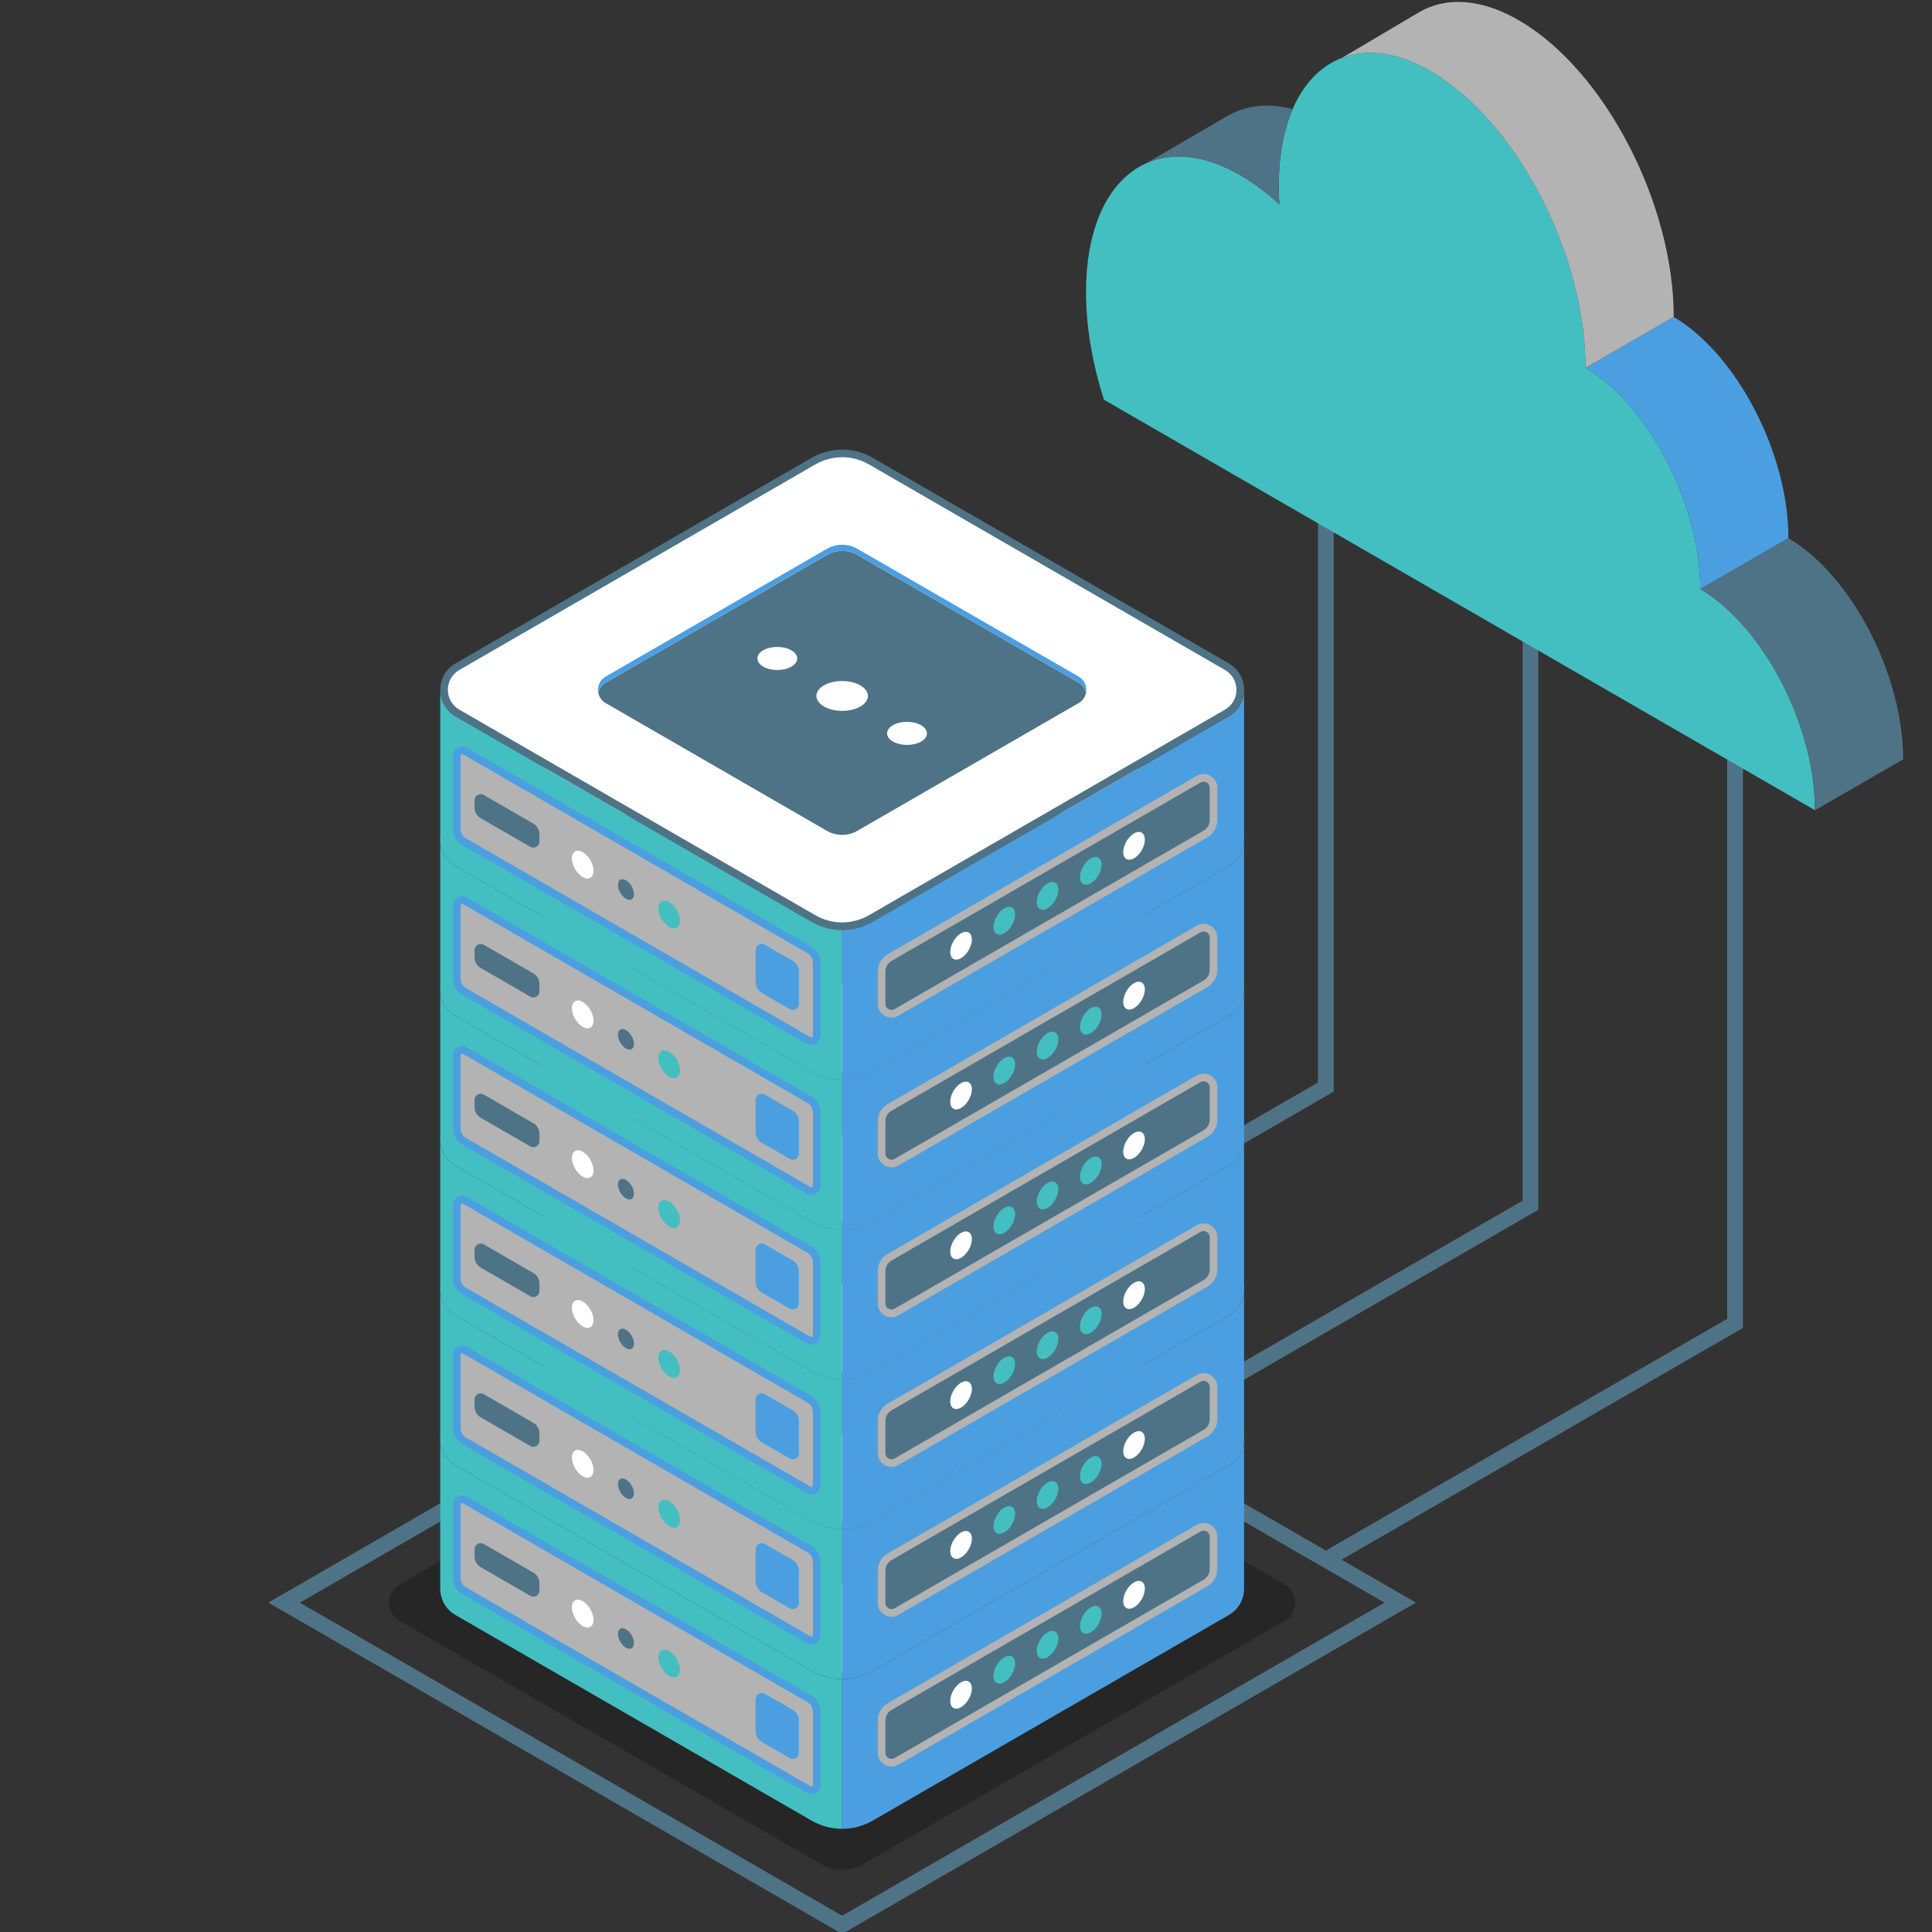<?xml version="1.0" encoding="UTF-8"?>
<svg xmlns="http://www.w3.org/2000/svg" id="Layer_1" data-name="Layer 1" width="1000" height="1000" viewBox="0 0 1000 1000">
  <rect x="0" y="0" width="1000" height="1000" fill="#333333" stroke="none"/>
  <defs>
    <style>
      .cls-1 {
        opacity: .25;
      }

      .cls-1, .cls-2, .cls-3, .cls-4, .cls-5 {
        fill-rule: evenodd;
      }

      .cls-1, .cls-2, .cls-3, .cls-4, .cls-5, .cls-6, .cls-7, .cls-8, .cls-9, .cls-10 {
        stroke-width: 0px;
      }

      .cls-2, .cls-8 {
        fill: #43bfc1;
      }

      .cls-3, .cls-7 {
        fill: #4f7386;
      }

      .cls-4, .cls-6 {
        fill: #4b9fe1;
      }

      .cls-5, .cls-9 {
        fill: #b3b3b3;
      }

      .cls-10 {
        fill: #fff;
      }
    </style>
  </defs>
  <path class="cls-7" d="m732.91,829.52l-38.52-22.24-8.15-4.71-97.77-56.44-8.15-4.71-97.77-56.45-8.15-4.71-38.52-22.24-297.02,171.48,294.99,170.31,2.04,1.18,134.8-77.83,8.15-4.71,154.06-88.95Zm-162.21,84.24l-8.15,4.71-126.65,73.12-280.72-162.07,280.72-162.07,30.36,17.53,8.15,4.71,97.77,56.45,8.15,4.71,97.77,56.44,8.15,4.71,30.36,17.53-145.91,84.24Z"></path>
  <g>
    <polygon class="cls-7" points="894 373.66 894 682.62 686.25 802.58 694.4 807.28 902.15 687.33 902.15 373.66 894 373.66"></polygon>
    <polygon class="cls-7" points="796.24 312.56 788.09 312.56 788.09 621.47 580.33 741.42 588.48 746.13 796.24 626.18 796.24 312.56"></polygon>
    <polygon class="cls-7" points="690.32 251.36 682.17 251.36 682.17 560.32 474.41 680.27 482.56 684.98 690.32 565.03 690.32 251.36"></polygon>
  </g>
  <path class="cls-1" d="m206.81,820.1l218.21-125.98c6.73-3.88,15.01-3.88,21.74,0l218.21,125.98c7.25,4.18,7.25,14.64,0,18.83l-218.21,125.99c-6.73,3.88-15.01,3.88-21.74,0l-218.21-125.99c-7.25-4.18-7.25-14.64,0-18.83Z"></path>
  <g>
    <path class="cls-2" d="m939.43,419.37h0s-118.76-68.56-118.76-68.56h0s-105.72-61.04-105.72-61.04l-143.54-82.87c-5.93-18.51-9.29-37.59-9.29-55.74,0-59.52,36.12-86.38,80.66-60.01,6.69,3.96,13.18,8.9,19.4,14.63-.2-3.15-.3-6.28-.3-9.39,0-58.58,35.56-85.02,79.4-59.07,43.83,25.95,79.39,94.49,79.39,153.06,32.79,19.41,59.38,70.68,59.38,114.49,32.79,19.41,59.38,70.68,59.38,114.49"></path>
    <path class="cls-3" d="m592.92,84.68l42.29-24.6h0c9.56-5.56,21.12-6.96,33.87-3.61-4.62,10.72-7.2,24.15-7.2,39.91,0,3.1.11,6.23.3,9.39-3.84-3.54-7.79-6.78-11.82-9.67l-.12-.08-.02-.02-.09-.07-.12-.08-.1-.07-.31-.22-.07-.05-.23-.16h0s-.11-.08-.11-.08l-.12-.08-.08-.06-.04-.03-.12-.08-.12-.08-.03-.02-.08-.06-.12-.08-.11-.07h-.01s-.12-.09-.12-.09l-.12-.08-.06-.04-.06-.04-.12-.08-.12-.08h-.02s-.1-.08-.1-.08l-.12-.08-.09-.06-.03-.02-.12-.08-.12-.08-.04-.03-.07-.05-.23-.16h0s-.22-.15-.22-.15h-.01s-.07-.05-.07-.05l-.05-.03-.24-.15-.03-.02-.09-.06-.12-.08-.1-.06h-.02s-.12-.09-.12-.09l-.12-.07-.05-.04-.18-.12-.12-.07h0s-.11-.07-.11-.07l-.12-.07-.08-.05-.04-.02-.12-.07-.12-.07-.03-.02-.08-.05-.12-.07-.11-.07h0s-.12-.08-.12-.08l-.12-.07-.06-.04-.06-.04-.12-.07-.12-.07h-.02s-.1-.07-.1-.07l-.12-.07-.09-.06-.03-.02-.12-.07-.12-.07-.05-.03-.07-.04-.12-.07-.12-.07-.86-.51h-.02s-.78-.46-.78-.46l-.06-.04-.03-.02-.11-.06-.72-.4-.05-.03-.03-.02-.79-.43-.06-.03-.06-.03-.7-.37-.26-.13-.63-.33-.09-.04-.09-.05-.69-.34-.26-.13-.15-.07-.42-.2-.43-.2-.42-.2-.42-.19-.42-.19c-6.19-2.79-12.17-4.52-17.86-5.25h0c-8.56-1.11-16.47.04-23.45,3.25h0Z"></path>
    <path class="cls-3" d="m985.07,393.03h0l-45.63,26.35h0c0-20.13-5.62-41.84-14.87-61.3l-.41-.85-.17-.36-.42-.86-.12-.25c-.26-.53-.53-1.06-.79-1.58l-.22-.43-.39-.76-.26-.5-.36-.68-.03-.05c-.18-.35-.37-.69-.56-1.04l-.02-.03-.27-.5-.4-.73-.34-.62-.43-.76-.23-.4-.66-1.16-.28-.47-.49-.84-.22-.38c-.23-.38-.45-.76-.68-1.13l-.05-.08v-.02c-.26-.4-.5-.81-.75-1.21l-.22-.35-.6-.95-.16-.25c-.54-.84-1.08-1.68-1.63-2.51l-.1-.14c-.27-.4-.54-.8-.81-1.2l-.02-.03c-.58-.85-1.17-1.7-1.77-2.53l-.04-.05c-2.11-2.95-4.3-5.78-6.58-8.47h0c-7.35-8.71-15.48-15.94-24.04-21.01l45.64-26.35c32.79,19.41,59.38,70.68,59.38,114.49"></path>
    <path class="cls-4" d="m880.05,304.88c0-43.81-26.59-95.08-59.38-114.49l45.63-26.35c32.79,19.41,59.38,70.68,59.38,114.49l-45.64,26.35Z"></path>
    <path class="cls-5" d="m820.67,190.38c0-58.57-35.56-127.11-79.39-153.06l-.82-.48h-.02s-.8-.47-.8-.47l-.03-.02-.72-.4-.05-.03-.05-.03-.69-.37-.07-.04-.07-.04c-.49-.26-.97-.52-1.46-.77l-.08-.04-.11-.06c-.48-.24-.95-.48-1.43-.71l-.11-.06c-14.95-7.22-28.72-8.22-40.18-3.85h0s39.73-23.5,39.73-23.5h0c14.01-8.28,32.43-7.44,52.61,4.5,43.83,25.95,79.39,94.49,79.39,153.07l-45.63,26.35Z"></path>
  </g>
  <g>
    <g>
      <path class="cls-8" d="m420.1,864.83l-184.34-106.43c-5.26-3.04-7.9-8.36-7.9-13.68h0v77.51s0,0,0,0c0,5.33,2.62,10.66,7.89,13.7l184.34,106.43c4.89,2.82,10.34,4.23,15.79,4.23v-77.53c-5.45,0-10.9-1.41-15.79-4.23Z"></path>
      <path class="cls-6" d="m451.69,942.36l184.34-106.43c5.27-3.04,7.9-8.38,7.89-13.7h0v-77.49c0,5.31-2.64,10.63-7.89,13.66l-184.34,106.43c-4.89,2.82-10.34,4.23-15.79,4.23v77.53c5.45,0,10.91-1.41,15.79-4.23Z"></path>
      <path class="cls-7" d="m235.76,758.4l184.34,106.43c9.77,5.64,21.81,5.64,31.58,0l184.34-106.43c5.26-3.04,7.89-8.35,7.9-13.66,0-5.32-2.63-10.65-7.89-13.69l-184.34-106.43c-9.77-5.64-21.81-5.64-31.58,0l-184.34,106.43c-5.26,3.04-7.9,8.36-7.9,13.68,0,5.32,2.63,10.64,7.9,13.68Z"></path>
      <path class="cls-10" d="m435.9,865.11c-4.85,0-9.62-1.28-13.82-3.7l-184.34-106.43c-3.71-2.14-5.92-5.97-5.92-10.26s2.21-8.11,5.92-10.26l184.34-106.43c4.2-2.42,8.97-3.7,13.82-3.7s9.62,1.28,13.82,3.7l184.34,106.43c3.71,2.14,5.92,5.98,5.92,10.27,0,4.28-2.22,8.11-5.92,10.24l-184.34,106.43c-4.2,2.42-8.97,3.7-13.82,3.7Z"></path>
      <path class="cls-6" d="m234.46,778.77v38.01c0,3.39,1.81,6.51,4.74,8.21l178.4,103c3.16,1.82,7.11-.46,7.11-4.1v-38.01c0-3.39-1.81-6.51-4.74-8.21l-178.4-103c-3.16-1.82-7.11.46-7.11,4.1Z"></path>
      <path class="cls-9" d="m419.96,924.69c-.13,0-.26-.04-.39-.11l-178.4-103c-1.7-.98-2.76-2.82-2.76-4.79v-38.01c0-.6.55-.8.8-.8.13,0,.26.04.39.11l178.4,103c1.7.98,2.76,2.82,2.76,4.79v38.01c0,.15-.02.36-.23.56-.15.15-.37.24-.57.24Z"></path>
      <path class="cls-6" d="m413.51,890.52v16.73c0,2.43-2.63,3.95-4.74,2.74l-14.49-8.36c-1.95-1.13-3.16-3.21-3.16-5.47v-16.73c0-2.43,2.63-3.95,4.74-2.74l14.49,8.36c1.95,1.13,3.16,3.21,3.16,5.47Z"></path>
      <path class="cls-7" d="m279.22,823.25v-3.8c0-2.26-1.2-4.34-3.16-5.47l-25.68-14.83c-2.11-1.22-4.74.3-4.74,2.74v3.8c0,2.26,1.2,4.34,3.16,5.47l25.68,14.83c2.11,1.22,4.74-.3,4.74-2.74Z"></path>
      <path class="cls-10" d="m301.62,828.75c3.09,1.78,5.59,6.11,5.58,9.66-.01,3.55-2.52,4.99-5.61,3.2-3.09-1.78-5.59-6.11-5.58-9.66.01-3.55,2.52-4.98,5.61-3.2Z"></path>
      <path class="cls-7" d="m324,843.33c2.29,1.32,4.15,4.53,4.14,7.17,0,2.64-1.87,3.7-4.16,2.37-2.29-1.32-4.15-4.53-4.14-7.17,0-2.63,1.87-3.7,4.16-2.37Z"></path>
      <path class="cls-8" d="m346.38,854.59c3.09,1.78,5.59,6.11,5.58,9.66-.01,3.55-2.52,4.99-5.61,3.2-3.09-1.78-5.59-6.11-5.58-9.66.01-3.55,2.52-4.98,5.61-3.2Z"></path>
      <path class="cls-9" d="m461.44,914.35c-3.92,0-7.11-3.19-7.11-7.11v-16.73c0-3.66,1.97-7.06,5.13-8.89l159.97-92.36c1.08-.63,2.31-.96,3.55-.96,3.92,0,7.11,3.19,7.11,7.11v16.73c0,3.65-1.97,7.06-5.13,8.89l-159.97,92.36c-1.08.63-2.31.96-3.55.96h0Z"></path>
      <path class="cls-7" d="m458.28,890.52v16.73c0,2.43,2.63,3.95,4.74,2.74l159.97-92.36c1.95-1.13,3.16-3.21,3.16-5.47v-16.73c0-2.43-2.63-3.95-4.74-2.74l-159.97,92.36c-1.95,1.13-3.16,3.21-3.16,5.47Z"></path>
      <path class="cls-8" d="m542.19,844.9c-3.09,1.78-5.59,6.11-5.58,9.66.01,3.55,2.52,4.99,5.61,3.2,3.09-1.78,5.59-6.11,5.58-9.66-.01-3.55-2.52-4.98-5.61-3.2Z"></path>
      <path class="cls-8" d="m564.57,831.98c-3.09,1.78-5.59,6.11-5.58,9.66.01,3.55,2.52,4.99,5.61,3.2,3.09-1.78,5.59-6.11,5.58-9.66-.01-3.55-2.52-4.98-5.61-3.2Z"></path>
      <path class="cls-10" d="m586.96,819.06c-3.09,1.78-5.59,6.11-5.58,9.66.01,3.55,2.52,4.99,5.61,3.2,3.09-1.78,5.59-6.11,5.58-9.66-.01-3.55-2.52-4.98-5.61-3.2Z"></path>
      <path class="cls-10" d="m497.43,870.75c-3.09,1.78-5.59,6.11-5.58,9.66.01,3.55,2.52,4.99,5.61,3.2,3.09-1.78,5.59-6.11,5.58-9.66-.01-3.55-2.52-4.98-5.61-3.2Z"></path>
      <path class="cls-7" d="m313.45,751.56l114.55,66.14c4.89,2.82,10.91,2.82,15.79,0l114.55-66.14c2.11-1.22,3.36-3.17,3.78-5.26-.42-2.09-1.67-4.04-3.78-5.26l-114.55-66.14c-4.89-2.82-10.91-2.82-15.79,0l-114.55,66.14c-2.11,1.22-3.36,3.17-3.78,5.26.42,2.09,1.67,4.04,3.78,5.26Z"></path>
      <path class="cls-8" d="m519.81,857.82c-3.09,1.78-5.59,6.11-5.58,9.66.01,3.55,2.52,4.99,5.61,3.2,3.09-1.78,5.59-6.11,5.58-9.66-.01-3.55-2.52-4.98-5.61-3.2Z"></path>
      <g>
        <path class="cls-10" d="m445.29,742.42c5.23,3.02,5.25,7.91.06,10.93-5.19,3.02-13.63,3.02-18.86,0-5.23-3.02-5.25-7.91-.06-10.92,5.19-3.02,13.63-3.02,18.86,0Z"></path>
        <path class="cls-10" d="m476.74,763.04c4.04,2.34,4.07,6.12.05,8.45-4.02,2.33-10.55,2.33-14.59,0-4.04-2.33-4.06-6.12-.05-8.45,4.02-2.33,10.55-2.33,14.59,0Z"></path>
        <path class="cls-10" d="m409.59,724.27c4.04,2.33,4.07,6.12.05,8.45-4.02,2.33-10.55,2.33-14.59,0-4.04-2.33-4.06-6.12-.05-8.45,4.02-2.33,10.55-2.33,14.59,0Z"></path>
      </g>
      <path class="cls-6" d="m313.45,741.04l114.55-66.14c4.89-2.82,10.91-2.82,15.79,0l114.55,66.14c2.11,1.22,3.36,3.17,3.78,5.26.63-3.14-.62-6.59-3.78-8.42l-114.55-66.14c-4.89-2.82-10.91-2.82-15.79,0l-114.55,66.14c-3.16,1.82-4.41,5.28-3.78,8.42.42-2.09,1.67-4.04,3.78-5.26Z"></path>
    </g>
    <g>
      <path class="cls-8" d="m420.1,787.29l-184.34-106.43c-5.26-3.04-7.9-8.36-7.9-13.68h0v77.51s0,0,0,0c0,5.33,2.62,10.66,7.89,13.7l184.34,106.43c4.89,2.82,10.34,4.23,15.79,4.23v-77.53c-5.45,0-10.9-1.41-15.79-4.23Z"></path>
      <path class="cls-6" d="m451.69,864.83l184.34-106.43c5.27-3.04,7.9-8.38,7.89-13.7h0v-77.49c0,5.31-2.64,10.63-7.89,13.66l-184.34,106.43c-4.89,2.82-10.34,4.23-15.79,4.23v77.53c5.45,0,10.91-1.41,15.79-4.23Z"></path>
      <path class="cls-7" d="m235.76,680.86l184.34,106.43c9.77,5.64,21.81,5.64,31.58,0l184.34-106.43c5.26-3.04,7.89-8.35,7.9-13.66,0-5.32-2.63-10.65-7.89-13.69l-184.34-106.43c-9.77-5.64-21.81-5.64-31.58,0l-184.34,106.43c-5.26,3.04-7.9,8.36-7.9,13.68,0,5.32,2.63,10.64,7.9,13.68Z"></path>
      <path class="cls-10" d="m435.9,787.58c-4.85,0-9.62-1.28-13.82-3.7l-184.34-106.43c-3.71-2.14-5.92-5.97-5.92-10.26s2.21-8.11,5.92-10.26l184.34-106.43c4.2-2.42,8.97-3.7,13.82-3.7s9.62,1.28,13.82,3.7l184.34,106.43c3.71,2.14,5.92,5.98,5.92,10.27,0,4.28-2.22,8.11-5.92,10.24l-184.34,106.43c-4.2,2.42-8.97,3.7-13.82,3.7Z"></path>
      <path class="cls-6" d="m234.46,701.24v38.01c0,3.39,1.81,6.51,4.74,8.21l178.4,103c3.16,1.82,7.11-.46,7.11-4.1v-38.01c0-3.39-1.81-6.51-4.74-8.21l-178.4-103c-3.16-1.82-7.11.46-7.11,4.1Z"></path>
      <path class="cls-9" d="m419.96,847.15c-.13,0-.26-.04-.39-.11l-178.4-103c-1.7-.98-2.76-2.82-2.76-4.79v-38.01c0-.6.55-.8.8-.8.13,0,.26.04.39.11l178.4,103c1.7.98,2.76,2.82,2.76,4.79v38.01c0,.15-.02.36-.23.56-.15.15-.37.24-.57.24Z"></path>
      <path class="cls-6" d="m413.51,812.98v16.73c0,2.43-2.63,3.95-4.74,2.74l-14.49-8.36c-1.95-1.13-3.16-3.21-3.16-5.47v-16.73c0-2.43,2.63-3.95,4.74-2.74l14.49,8.36c1.95,1.13,3.16,3.21,3.16,5.47Z"></path>
      <path class="cls-7" d="m279.22,745.71v-3.8c0-2.26-1.2-4.34-3.16-5.47l-25.68-14.83c-2.11-1.22-4.74.3-4.74,2.74v3.8c0,2.26,1.2,4.34,3.16,5.47l25.68,14.83c2.11,1.22,4.74-.3,4.74-2.74Z"></path>
      <path class="cls-10" d="m301.62,751.21c3.09,1.78,5.59,6.11,5.58,9.66-.01,3.55-2.52,4.99-5.61,3.2-3.09-1.78-5.59-6.11-5.58-9.66.01-3.55,2.52-4.98,5.61-3.2Z"></path>
      <path class="cls-7" d="m324,765.8c2.29,1.32,4.15,4.53,4.14,7.17,0,2.64-1.87,3.7-4.16,2.37-2.29-1.32-4.15-4.53-4.14-7.17,0-2.63,1.87-3.7,4.16-2.37Z"></path>
      <path class="cls-8" d="m346.38,777.06c3.09,1.78,5.59,6.11,5.58,9.66-.01,3.55-2.52,4.99-5.61,3.2-3.09-1.78-5.59-6.11-5.58-9.66.01-3.55,2.52-4.98,5.61-3.2Z"></path>
      <path class="cls-9" d="m461.44,836.82c-3.92,0-7.11-3.19-7.11-7.11v-16.73c0-3.66,1.97-7.06,5.13-8.89l159.97-92.36c1.08-.63,2.31-.96,3.55-.96,3.92,0,7.11,3.19,7.11,7.11v16.73c0,3.65-1.97,7.06-5.13,8.89l-159.97,92.36c-1.08.63-2.31.96-3.55.96h0Z"></path>
      <path class="cls-7" d="m458.28,812.98v16.73c0,2.43,2.63,3.95,4.74,2.74l159.97-92.36c1.95-1.13,3.16-3.21,3.16-5.47v-16.73c0-2.43-2.63-3.95-4.74-2.74l-159.97,92.36c-1.95,1.13-3.16,3.21-3.16,5.47Z"></path>
      <path class="cls-8" d="m542.19,767.37c-3.09,1.78-5.59,6.11-5.58,9.66.01,3.55,2.52,4.99,5.61,3.2,3.09-1.78,5.59-6.11,5.58-9.66-.01-3.55-2.52-4.98-5.61-3.2Z"></path>
      <path class="cls-8" d="m564.57,754.44c-3.09,1.78-5.59,6.11-5.58,9.66.01,3.55,2.52,4.99,5.61,3.2,3.09-1.78,5.59-6.11,5.58-9.66-.01-3.55-2.52-4.98-5.61-3.2Z"></path>
      <path class="cls-10" d="m586.96,741.52c-3.09,1.78-5.59,6.11-5.58,9.66.01,3.55,2.52,4.99,5.61,3.2,3.09-1.78,5.59-6.11,5.58-9.66-.01-3.55-2.52-4.98-5.61-3.2Z"></path>
      <path class="cls-10" d="m497.43,793.21c-3.09,1.78-5.59,6.11-5.58,9.66.01,3.55,2.52,4.99,5.61,3.2,3.09-1.78,5.59-6.11,5.58-9.66-.01-3.55-2.52-4.98-5.61-3.2Z"></path>
      <path class="cls-7" d="m313.45,674.03l114.55,66.14c4.89,2.82,10.91,2.82,15.79,0l114.55-66.14c2.11-1.22,3.36-3.17,3.78-5.26-.42-2.09-1.67-4.04-3.78-5.26l-114.55-66.14c-4.89-2.82-10.91-2.82-15.79,0l-114.55,66.14c-2.11,1.22-3.36,3.17-3.78,5.26.42,2.09,1.67,4.04,3.78,5.26Z"></path>
      <path class="cls-8" d="m519.81,780.29c-3.09,1.78-5.59,6.11-5.58,9.66.01,3.55,2.52,4.99,5.61,3.2,3.09-1.78,5.59-6.11,5.58-9.66-.01-3.55-2.52-4.98-5.61-3.2Z"></path>
      <g>
        <path class="cls-10" d="m445.29,664.88c5.23,3.02,5.25,7.91.06,10.93-5.19,3.02-13.63,3.02-18.86,0-5.23-3.02-5.25-7.91-.06-10.92,5.19-3.02,13.63-3.02,18.86,0Z"></path>
        <path class="cls-10" d="m476.74,685.5c4.04,2.34,4.07,6.12.05,8.45-4.02,2.33-10.55,2.33-14.59,0-4.04-2.33-4.06-6.12-.05-8.45,4.02-2.33,10.55-2.33,14.59,0Z"></path>
        <path class="cls-10" d="m409.59,646.74c4.04,2.34,4.07,6.12.05,8.45-4.02,2.33-10.55,2.33-14.59,0-4.04-2.33-4.06-6.12-.05-8.45,4.02-2.33,10.55-2.33,14.59,0Z"></path>
      </g>
      <path class="cls-6" d="m313.45,663.51l114.55-66.14c4.89-2.82,10.91-2.82,15.79,0l114.55,66.14c2.11,1.22,3.36,3.17,3.78,5.26.63-3.14-.62-6.59-3.78-8.42l-114.55-66.14c-4.89-2.82-10.91-2.82-15.79,0l-114.55,66.14c-3.16,1.82-4.41,5.28-3.78,8.42.42-2.09,1.67-4.04,3.78-5.26Z"></path>
    </g>
    <g>
      <path class="cls-8" d="m420.1,709.76l-184.34-106.43c-5.26-3.04-7.9-8.36-7.9-13.68h0v77.51s0,0,0,0c0,5.33,2.62,10.66,7.89,13.7l184.34,106.43c4.89,2.82,10.34,4.23,15.79,4.23v-77.53c-5.45,0-10.9-1.41-15.79-4.23Z"></path>
      <path class="cls-6" d="m451.69,787.29l184.34-106.43c5.27-3.04,7.9-8.38,7.89-13.7h0v-77.49c0,5.31-2.64,10.63-7.89,13.66l-184.34,106.43c-4.89,2.82-10.34,4.23-15.79,4.23v77.53c5.45,0,10.91-1.41,15.79-4.23Z"></path>
      <path class="cls-7" d="m235.76,603.33l184.34,106.43c9.77,5.64,21.81,5.64,31.58,0l184.34-106.43c5.26-3.04,7.89-8.35,7.9-13.66,0-5.32-2.63-10.65-7.89-13.69l-184.34-106.43c-9.77-5.64-21.81-5.64-31.58,0l-184.34,106.43c-5.26,3.04-7.9,8.36-7.9,13.68,0,5.32,2.63,10.64,7.9,13.68Z"></path>
      <path class="cls-10" d="m435.9,710.04c-4.85,0-9.62-1.28-13.82-3.7l-184.34-106.43c-3.71-2.14-5.92-5.97-5.92-10.26s2.21-8.11,5.92-10.26l184.34-106.43c4.2-2.42,8.97-3.7,13.82-3.7s9.62,1.28,13.82,3.7l184.34,106.43c3.71,2.14,5.92,5.98,5.92,10.27,0,4.28-2.22,8.11-5.92,10.24l-184.34,106.43c-4.2,2.42-8.97,3.7-13.82,3.7Z"></path>
      <path class="cls-6" d="m234.46,623.7v38.01c0,3.39,1.81,6.51,4.74,8.21l178.4,103c3.16,1.82,7.11-.46,7.11-4.1v-38.01c0-3.39-1.81-6.51-4.74-8.21l-178.4-103c-3.16-1.82-7.11.46-7.11,4.1Z"></path>
      <path class="cls-9" d="m419.96,769.62c-.13,0-.26-.04-.39-.11l-178.4-103c-1.7-.98-2.76-2.82-2.76-4.79v-38.01c0-.6.55-.8.8-.8.13,0,.26.04.39.11l178.4,103c1.7.98,2.76,2.82,2.76,4.79v38.01c0,.15-.02.36-.23.56-.15.15-.37.24-.57.24Z"></path>
      <path class="cls-6" d="m413.51,735.45v16.73c0,2.43-2.63,3.95-4.74,2.74l-14.49-8.36c-1.95-1.13-3.16-3.21-3.16-5.47v-16.73c0-2.43,2.63-3.95,4.74-2.74l14.49,8.36c1.95,1.13,3.16,3.21,3.16,5.47Z"></path>
      <path class="cls-7" d="m279.22,668.18v-3.8c0-2.26-1.2-4.34-3.16-5.47l-25.68-14.83c-2.11-1.22-4.74.3-4.74,2.74v3.8c0,2.26,1.2,4.34,3.16,5.47l25.68,14.83c2.11,1.22,4.74-.3,4.74-2.74Z"></path>
      <path class="cls-10" d="m301.62,673.68c3.09,1.78,5.59,6.11,5.58,9.66-.01,3.55-2.52,4.99-5.61,3.2-3.09-1.78-5.59-6.11-5.58-9.66.01-3.55,2.52-4.98,5.61-3.2Z"></path>
      <path class="cls-7" d="m324,688.26c2.29,1.32,4.15,4.53,4.14,7.17,0,2.64-1.87,3.7-4.16,2.37-2.29-1.32-4.15-4.53-4.14-7.17,0-2.63,1.87-3.7,4.16-2.37Z"></path>
      <path class="cls-8" d="m346.39,699.52c3.09,1.78,5.59,6.11,5.58,9.66-.01,3.55-2.52,4.99-5.61,3.2-3.09-1.78-5.59-6.11-5.58-9.66.01-3.55,2.52-4.98,5.61-3.2Z"></path>
      <path class="cls-9" d="m461.44,759.28c-3.92,0-7.11-3.19-7.11-7.11v-16.73c0-3.66,1.97-7.06,5.13-8.89l159.97-92.36c1.08-.63,2.31-.96,3.55-.96,3.92,0,7.11,3.19,7.11,7.11v16.73c0,3.65-1.97,7.06-5.13,8.89l-159.97,92.36c-1.08.63-2.31.96-3.55.96h0Z"></path>
      <path class="cls-7" d="m458.28,735.45v16.73c0,2.43,2.63,3.95,4.74,2.74l159.97-92.36c1.95-1.13,3.16-3.21,3.16-5.47v-16.73c0-2.43-2.63-3.95-4.74-2.74l-159.97,92.36c-1.95,1.13-3.16,3.21-3.16,5.47Z"></path>
      <path class="cls-8" d="m542.19,689.83c-3.09,1.78-5.59,6.11-5.58,9.66.01,3.55,2.52,4.99,5.61,3.2,3.09-1.78,5.59-6.11,5.58-9.66-.01-3.55-2.52-4.98-5.61-3.2Z"></path>
      <path class="cls-8" d="m564.58,676.91c-3.09,1.78-5.59,6.11-5.58,9.66.01,3.55,2.52,4.99,5.61,3.2,3.09-1.78,5.59-6.11,5.58-9.66-.01-3.55-2.52-4.98-5.61-3.2Z"></path>
      <path class="cls-10" d="m586.96,663.99c-3.09,1.78-5.59,6.11-5.58,9.66.01,3.55,2.52,4.99,5.61,3.2,3.09-1.78,5.59-6.11,5.58-9.66-.01-3.55-2.52-4.98-5.61-3.2Z"></path>
      <path class="cls-10" d="m497.43,715.68c-3.09,1.78-5.59,6.11-5.58,9.66.01,3.55,2.52,4.99,5.61,3.2,3.09-1.78,5.59-6.11,5.58-9.66-.01-3.55-2.52-4.98-5.61-3.2Z"></path>
      <path class="cls-7" d="m313.45,596.49l114.55,66.14c4.89,2.82,10.91,2.82,15.79,0l114.55-66.14c2.11-1.22,3.36-3.17,3.78-5.26-.42-2.09-1.67-4.04-3.78-5.26l-114.55-66.14c-4.89-2.82-10.91-2.82-15.79,0l-114.55,66.14c-2.11,1.22-3.36,3.17-3.78,5.26.42,2.09,1.67,4.04,3.78,5.26Z"></path>
      <path class="cls-8" d="m519.81,702.75c-3.09,1.78-5.59,6.11-5.58,9.66.01,3.55,2.52,4.99,5.61,3.2,3.09-1.78,5.59-6.11,5.58-9.66-.01-3.55-2.52-4.98-5.61-3.2Z"></path>
      <g>
        <path class="cls-10" d="m445.29,587.35c5.23,3.02,5.25,7.91.06,10.93-5.19,3.02-13.63,3.02-18.86,0-5.23-3.02-5.25-7.91-.06-10.92,5.19-3.02,13.63-3.02,18.86,0Z"></path>
        <path class="cls-10" d="m476.74,607.97c4.04,2.33,4.07,6.12.05,8.45-4.02,2.33-10.55,2.33-14.59,0-4.04-2.33-4.06-6.12-.05-8.45,4.02-2.33,10.55-2.33,14.59,0Z"></path>
        <path class="cls-10" d="m409.59,569.2c4.04,2.34,4.07,6.12.05,8.45-4.02,2.33-10.55,2.33-14.59,0-4.04-2.33-4.06-6.12-.05-8.45,4.02-2.33,10.55-2.33,14.59,0Z"></path>
      </g>
      <path class="cls-6" d="m313.45,585.97l114.55-66.14c4.89-2.82,10.91-2.82,15.79,0l114.55,66.14c2.11,1.22,3.36,3.17,3.78,5.26.63-3.14-.62-6.59-3.78-8.42l-114.55-66.14c-4.89-2.82-10.91-2.82-15.79,0l-114.55,66.14c-3.16,1.82-4.41,5.28-3.78,8.42.42-2.09,1.67-4.04,3.78-5.26Z"></path>
    </g>
    <g>
      <path class="cls-8" d="m420.11,632.22l-184.34-106.43c-5.26-3.04-7.9-8.36-7.9-13.68h0v77.51s0,0,0,0c0,5.33,2.62,10.66,7.89,13.7l184.34,106.43c4.89,2.82,10.34,4.23,15.79,4.23v-77.53c-5.45,0-10.9-1.41-15.79-4.23Z"></path>
      <path class="cls-6" d="m451.69,709.76l184.34-106.43c5.27-3.04,7.9-8.38,7.89-13.7h0v-77.49c0,5.31-2.64,10.63-7.89,13.66l-184.34,106.43c-4.89,2.82-10.34,4.23-15.79,4.23v77.53c5.45,0,10.91-1.41,15.79-4.23Z"></path>
      <path class="cls-7" d="m235.76,525.8l184.34,106.43c9.77,5.64,21.81,5.64,31.58,0l184.34-106.43c5.26-3.04,7.89-8.35,7.9-13.66,0-5.32-2.63-10.65-7.89-13.69l-184.34-106.43c-9.77-5.64-21.81-5.64-31.58,0l-184.34,106.43c-5.26,3.04-7.9,8.36-7.9,13.68,0,5.32,2.63,10.64,7.9,13.68Z"></path>
      <path class="cls-10" d="m435.9,632.51c-4.85,0-9.62-1.28-13.82-3.7l-184.34-106.43c-3.71-2.14-5.92-5.97-5.92-10.26s2.21-8.11,5.92-10.26l184.34-106.43c4.2-2.42,8.97-3.7,13.82-3.7s9.62,1.28,13.82,3.7l184.34,106.43c3.71,2.14,5.92,5.98,5.92,10.27,0,4.28-2.22,8.11-5.92,10.24l-184.34,106.43c-4.2,2.42-8.97,3.7-13.82,3.7Z"></path>
      <path class="cls-6" d="m234.46,546.17v38.01c0,3.39,1.81,6.51,4.74,8.21l178.4,103c3.16,1.82,7.11-.46,7.11-4.1v-38.01c0-3.39-1.81-6.51-4.74-8.21l-178.4-103c-3.16-1.82-7.11.46-7.11,4.1Z"></path>
      <path class="cls-9" d="m419.96,692.08c-.13,0-.26-.04-.39-.11l-178.4-103c-1.7-.98-2.76-2.82-2.76-4.79v-38.01c0-.6.55-.8.8-.8.13,0,.26.04.39.11l178.4,103c1.7.98,2.76,2.82,2.76,4.79v38.01c0,.15-.02.36-.23.56-.15.15-.37.24-.57.24Z"></path>
      <path class="cls-6" d="m413.51,657.91v16.73c0,2.43-2.63,3.95-4.74,2.74l-14.49-8.36c-1.95-1.13-3.16-3.21-3.16-5.47v-16.73c0-2.43,2.63-3.95,4.74-2.74l14.49,8.36c1.95,1.13,3.16,3.21,3.16,5.47Z"></path>
      <path class="cls-7" d="m279.22,590.64v-3.8c0-2.26-1.2-4.34-3.16-5.47l-25.68-14.83c-2.11-1.22-4.74.3-4.74,2.74v3.8c0,2.26,1.2,4.34,3.16,5.47l25.68,14.83c2.11,1.22,4.74-.3,4.74-2.74Z"></path>
      <path class="cls-10" d="m301.62,596.15c3.09,1.78,5.59,6.11,5.58,9.66-.01,3.55-2.52,4.99-5.61,3.2-3.09-1.78-5.59-6.11-5.58-9.66.01-3.55,2.52-4.98,5.61-3.2Z"></path>
      <path class="cls-7" d="m324,610.73c2.29,1.32,4.15,4.53,4.14,7.17,0,2.64-1.87,3.7-4.16,2.37-2.29-1.32-4.15-4.53-4.14-7.17,0-2.63,1.87-3.7,4.16-2.37Z"></path>
      <path class="cls-8" d="m346.39,621.99c3.09,1.78,5.59,6.11,5.58,9.66-.01,3.55-2.52,4.99-5.61,3.2-3.09-1.78-5.59-6.11-5.58-9.66.01-3.55,2.52-4.98,5.61-3.2Z"></path>
      <path class="cls-9" d="m461.44,681.75c-3.92,0-7.11-3.19-7.11-7.11v-16.73c0-3.66,1.97-7.06,5.13-8.89l159.97-92.36c1.08-.63,2.31-.96,3.55-.96,3.92,0,7.11,3.19,7.11,7.11v16.73c0,3.65-1.97,7.06-5.13,8.89l-159.97,92.36c-1.08.63-2.31.96-3.55.96h0Z"></path>
      <path class="cls-7" d="m458.28,657.91v16.73c0,2.43,2.63,3.95,4.74,2.74l159.97-92.36c1.95-1.13,3.16-3.21,3.16-5.47v-16.73c0-2.43-2.63-3.95-4.74-2.74l-159.97,92.36c-1.95,1.13-3.16,3.21-3.16,5.47Z"></path>
      <path class="cls-8" d="m542.19,612.3c-3.09,1.78-5.59,6.11-5.58,9.66.01,3.55,2.52,4.99,5.61,3.2,3.09-1.78,5.59-6.11,5.58-9.66-.01-3.55-2.52-4.98-5.61-3.2Z"></path>
      <path class="cls-8" d="m564.58,599.38c-3.09,1.78-5.59,6.11-5.58,9.66.01,3.55,2.52,4.99,5.61,3.2,3.09-1.78,5.59-6.11,5.58-9.66-.01-3.55-2.52-4.98-5.61-3.2Z"></path>
      <path class="cls-10" d="m586.96,586.45c-3.09,1.78-5.59,6.11-5.58,9.66.01,3.55,2.52,4.99,5.61,3.2,3.09-1.78,5.59-6.11,5.58-9.66-.01-3.55-2.52-4.98-5.61-3.2Z"></path>
      <path class="cls-10" d="m497.43,638.14c-3.09,1.78-5.59,6.11-5.58,9.66.01,3.55,2.52,4.99,5.61,3.2,3.09-1.78,5.59-6.11,5.58-9.66-.01-3.55-2.52-4.98-5.61-3.2Z"></path>
      <path class="cls-7" d="m313.45,518.96l114.55,66.14c4.89,2.82,10.91,2.82,15.79,0l114.55-66.14c2.11-1.22,3.36-3.17,3.78-5.26-.42-2.09-1.67-4.04-3.78-5.26l-114.55-66.14c-4.89-2.82-10.91-2.82-15.79,0l-114.55,66.14c-2.11,1.22-3.36,3.17-3.78,5.26.42,2.09,1.67,4.04,3.78,5.26Z"></path>
      <path class="cls-8" d="m519.81,625.22c-3.09,1.78-5.59,6.11-5.58,9.66.01,3.55,2.52,4.99,5.61,3.2,3.09-1.78,5.59-6.11,5.58-9.66-.01-3.55-2.52-4.98-5.61-3.2Z"></path>
      <g>
        <path class="cls-10" d="m445.29,509.82c5.23,3.02,5.25,7.91.06,10.93-5.19,3.02-13.63,3.02-18.86,0-5.23-3.02-5.25-7.91-.06-10.92,5.19-3.02,13.63-3.02,18.86,0Z"></path>
        <path class="cls-10" d="m476.74,530.44c4.04,2.34,4.07,6.12.05,8.45-4.02,2.33-10.55,2.33-14.59,0-4.04-2.33-4.06-6.12-.05-8.45,4.02-2.33,10.55-2.33,14.59,0Z"></path>
        <path class="cls-10" d="m409.59,491.67c4.04,2.34,4.07,6.12.05,8.45-4.02,2.33-10.55,2.33-14.59,0-4.04-2.33-4.06-6.12-.05-8.45,4.02-2.33,10.55-2.33,14.59,0Z"></path>
      </g>
      <path class="cls-6" d="m313.45,508.44l114.55-66.14c4.89-2.82,10.91-2.82,15.79,0l114.55,66.14c2.11,1.22,3.36,3.17,3.78,5.26.63-3.14-.62-6.59-3.78-8.42l-114.55-66.14c-4.89-2.82-10.91-2.82-15.79,0l-114.55,66.14c-3.16,1.82-4.41,5.28-3.78,8.42.42-2.09,1.67-4.04,3.78-5.26Z"></path>
    </g>
    <g>
      <path class="cls-8" d="m420.11,554.69l-184.34-106.43c-5.26-3.04-7.9-8.36-7.9-13.68h0v77.51s0,0,0,0c0,5.33,2.62,10.66,7.89,13.7l184.34,106.43c4.89,2.82,10.34,4.23,15.79,4.23v-77.53c-5.45,0-10.9-1.41-15.79-4.23Z"></path>
      <path class="cls-6" d="m451.69,632.22l184.34-106.43c5.27-3.04,7.9-8.38,7.89-13.7h0v-77.49c0,5.31-2.64,10.63-7.89,13.66l-184.34,106.43c-4.89,2.82-10.34,4.23-15.79,4.23v77.53c5.45,0,10.91-1.41,15.79-4.23Z"></path>
      <path class="cls-7" d="m235.77,448.26l184.34,106.43c9.77,5.64,21.81,5.64,31.58,0l184.34-106.43c5.26-3.04,7.89-8.35,7.9-13.66,0-5.32-2.63-10.65-7.89-13.69l-184.34-106.43c-9.77-5.64-21.81-5.64-31.58,0l-184.34,106.43c-5.26,3.04-7.9,8.36-7.9,13.68,0,5.32,2.63,10.64,7.9,13.68Z"></path>
      <path class="cls-10" d="m435.9,554.97c-4.85,0-9.62-1.28-13.82-3.7l-184.34-106.43c-3.71-2.14-5.92-5.97-5.92-10.26s2.21-8.11,5.92-10.26l184.34-106.43c4.2-2.42,8.97-3.7,13.82-3.7s9.62,1.28,13.82,3.7l184.34,106.43c3.71,2.14,5.92,5.98,5.92,10.27,0,4.28-2.22,8.11-5.92,10.24l-184.34,106.43c-4.2,2.42-8.97,3.7-13.82,3.7Z"></path>
      <path class="cls-6" d="m234.46,468.64v38.01c0,3.39,1.81,6.51,4.74,8.21l178.4,103c3.16,1.82,7.11-.46,7.11-4.1v-38.01c0-3.39-1.81-6.51-4.74-8.21l-178.4-103c-3.16-1.82-7.11.46-7.11,4.1Z"></path>
      <path class="cls-9" d="m419.96,614.55c-.13,0-.26-.04-.39-.11l-178.4-103c-1.7-.98-2.76-2.82-2.76-4.79v-38.01c0-.6.55-.8.8-.8.13,0,.26.04.39.11l178.4,103c1.7.98,2.76,2.82,2.76,4.79v38.01c0,.15-.02.36-.23.56-.15.15-.37.24-.57.24Z"></path>
      <path class="cls-6" d="m413.52,580.38v16.73c0,2.43-2.63,3.95-4.74,2.74l-14.49-8.36c-1.95-1.13-3.16-3.21-3.16-5.47v-16.73c0-2.43,2.63-3.95,4.74-2.74l14.49,8.36c1.95,1.13,3.16,3.21,3.16,5.47Z"></path>
      <path class="cls-7" d="m279.22,513.11v-3.8c0-2.26-1.2-4.34-3.16-5.47l-25.68-14.83c-2.11-1.22-4.74.3-4.74,2.74v3.8c0,2.26,1.2,4.34,3.16,5.47l25.68,14.83c2.11,1.22,4.74-.3,4.74-2.74Z"></path>
      <path class="cls-10" d="m301.62,518.61c3.09,1.78,5.59,6.11,5.58,9.66-.01,3.55-2.52,4.99-5.61,3.2-3.09-1.78-5.59-6.11-5.58-9.66.01-3.55,2.52-4.98,5.61-3.2Z"></path>
      <path class="cls-7" d="m324,533.19c2.29,1.32,4.15,4.53,4.14,7.17,0,2.64-1.87,3.7-4.16,2.37-2.29-1.32-4.15-4.53-4.14-7.17,0-2.63,1.87-3.7,4.16-2.37Z"></path>
      <path class="cls-8" d="m346.39,544.45c3.09,1.78,5.59,6.11,5.58,9.66-.01,3.55-2.52,4.99-5.61,3.2-3.09-1.78-5.59-6.11-5.58-9.66.01-3.55,2.52-4.98,5.61-3.2Z"></path>
      <path class="cls-9" d="m461.44,604.22c-3.92,0-7.11-3.19-7.11-7.11v-16.73c0-3.66,1.97-7.06,5.13-8.89l159.97-92.36c1.08-.63,2.31-.96,3.55-.96,3.92,0,7.11,3.19,7.11,7.11v16.73c0,3.65-1.97,7.06-5.13,8.89l-159.97,92.36c-1.08.63-2.31.96-3.55.96h0Z"></path>
      <path class="cls-7" d="m458.28,580.38v16.73c0,2.43,2.63,3.95,4.74,2.74l159.97-92.36c1.95-1.13,3.16-3.21,3.16-5.47v-16.73c0-2.43-2.63-3.95-4.74-2.74l-159.97,92.36c-1.95,1.13-3.16,3.21-3.16,5.47Z"></path>
      <path class="cls-8" d="m542.19,534.76c-3.09,1.78-5.59,6.11-5.58,9.66.01,3.55,2.52,4.99,5.61,3.2,3.09-1.78,5.59-6.11,5.58-9.66-.01-3.55-2.52-4.98-5.61-3.2Z"></path>
      <path class="cls-8" d="m564.58,521.84c-3.09,1.78-5.59,6.11-5.58,9.66.01,3.55,2.52,4.99,5.61,3.2,3.09-1.78,5.59-6.11,5.58-9.66-.01-3.55-2.52-4.98-5.61-3.2Z"></path>
      <path class="cls-10" d="m586.96,508.92c-3.09,1.78-5.59,6.11-5.58,9.66.01,3.55,2.52,4.99,5.61,3.2,3.09-1.78,5.59-6.11,5.58-9.66-.01-3.55-2.52-4.98-5.61-3.2Z"></path>
      <path class="cls-10" d="m497.43,560.61c-3.09,1.78-5.59,6.11-5.58,9.66.01,3.55,2.52,4.99,5.61,3.2,3.09-1.78,5.59-6.11,5.58-9.66-.01-3.55-2.52-4.98-5.61-3.2Z"></path>
      <path class="cls-7" d="m313.45,441.42l114.55,66.14c4.89,2.82,10.91,2.82,15.79,0l114.55-66.14c2.11-1.22,3.36-3.17,3.78-5.26-.42-2.09-1.67-4.04-3.78-5.26l-114.55-66.14c-4.89-2.82-10.91-2.82-15.79,0l-114.55,66.14c-2.11,1.22-3.36,3.17-3.78,5.26.42,2.09,1.67,4.04,3.78,5.26Z"></path>
      <path class="cls-8" d="m519.81,547.69c-3.09,1.78-5.59,6.11-5.58,9.66.01,3.55,2.52,4.99,5.61,3.2,3.09-1.78,5.59-6.11,5.58-9.66-.01-3.55-2.52-4.98-5.61-3.2Z"></path>
      <g>
        <path class="cls-10" d="m445.3,432.28c5.23,3.02,5.25,7.91.06,10.93-5.19,3.02-13.63,3.02-18.86,0-5.23-3.02-5.25-7.91-.06-10.92,5.19-3.02,13.63-3.02,18.86,0Z"></path>
        <path class="cls-10" d="m476.74,452.9c4.04,2.34,4.07,6.12.05,8.45-4.02,2.33-10.55,2.33-14.59,0-4.04-2.33-4.06-6.12-.05-8.45,4.02-2.33,10.55-2.33,14.59,0Z"></path>
        <path class="cls-10" d="m409.6,414.13c4.04,2.34,4.07,6.12.05,8.45-4.02,2.33-10.55,2.33-14.59,0-4.04-2.33-4.06-6.12-.05-8.45,4.02-2.33,10.55-2.33,14.59,0Z"></path>
      </g>
      <path class="cls-6" d="m313.45,430.91l114.55-66.14c4.89-2.82,10.91-2.82,15.79,0l114.55,66.14c2.11,1.22,3.36,3.17,3.78,5.26.63-3.14-.62-6.59-3.78-8.42l-114.55-66.14c-4.89-2.82-10.91-2.82-15.79,0l-114.55,66.14c-3.16,1.82-4.41,5.28-3.78,8.42.42-2.09,1.67-4.04,3.78-5.26Z"></path>
    </g>
    <g>
      <path class="cls-8" d="m420.11,477.16l-184.34-106.43c-5.26-3.04-7.9-8.36-7.9-13.68h0v77.51s0,0,0,0c0,5.33,2.62,10.66,7.89,13.7l184.34,106.43c4.89,2.82,10.34,4.23,15.79,4.23v-77.53c-5.45,0-10.9-1.41-15.79-4.23Z"></path>
      <path class="cls-6" d="m451.69,554.69l184.34-106.43c5.27-3.04,7.9-8.38,7.89-13.7h0v-77.49c0,5.31-2.64,10.63-7.89,13.66l-184.34,106.43c-4.89,2.82-10.34,4.23-15.79,4.23v77.53c5.45,0,10.91-1.41,15.79-4.23Z"></path>
      <path class="cls-7" d="m235.77,370.73l184.34,106.43c9.77,5.64,21.81,5.64,31.58,0l184.34-106.43c5.26-3.04,7.89-8.35,7.9-13.66,0-5.32-2.63-10.65-7.89-13.69l-184.34-106.43c-9.77-5.64-21.81-5.64-31.58,0l-184.34,106.43c-5.26,3.04-7.9,8.36-7.9,13.68,0,5.32,2.63,10.64,7.9,13.68Z"></path>
      <path class="cls-10" d="m435.9,477.44c-4.85,0-9.62-1.28-13.82-3.7l-184.34-106.43c-3.71-2.14-5.92-5.97-5.92-10.26s2.21-8.11,5.92-10.26l184.34-106.43c4.2-2.42,8.97-3.7,13.82-3.7s9.62,1.28,13.82,3.7l184.34,106.43c3.71,2.14,5.92,5.98,5.92,10.27,0,4.28-2.22,8.11-5.92,10.24l-184.34,106.43c-4.2,2.42-8.97,3.7-13.82,3.7Z"></path>
      <path class="cls-6" d="m234.46,391.1v38.01c0,3.39,1.81,6.51,4.74,8.21l178.4,103c3.16,1.82,7.11-.46,7.11-4.1v-38.01c0-3.39-1.81-6.51-4.74-8.21l-178.4-103c-3.16-1.82-7.11.46-7.11,4.1Z"></path>
      <path class="cls-9" d="m419.96,537.02c-.13,0-.26-.04-.39-.11l-178.4-103c-1.7-.98-2.76-2.82-2.76-4.79v-38.01c0-.6.55-.8.8-.8.13,0,.26.04.39.11l178.4,103c1.7.98,2.76,2.82,2.76,4.79v38.01c0,.15-.02.36-.23.56-.15.15-.37.24-.57.24Z"></path>
      <path class="cls-6" d="m413.52,502.84v16.73c0,2.43-2.63,3.95-4.74,2.74l-14.49-8.36c-1.95-1.13-3.16-3.21-3.16-5.47v-16.73c0-2.43,2.63-3.95,4.74-2.74l14.49,8.36c1.95,1.13,3.16,3.21,3.16,5.47Z"></path>
      <path class="cls-7" d="m279.22,435.58v-3.8c0-2.26-1.2-4.34-3.16-5.47l-25.68-14.83c-2.11-1.22-4.74.3-4.74,2.74v3.8c0,2.26,1.2,4.34,3.16,5.47l25.68,14.83c2.11,1.22,4.74-.3,4.74-2.74Z"></path>
      <path class="cls-10" d="m301.62,441.08c3.09,1.78,5.59,6.11,5.58,9.66-.01,3.55-2.52,4.99-5.61,3.2-3.09-1.78-5.59-6.11-5.58-9.66.01-3.55,2.52-4.98,5.61-3.2Z"></path>
      <path class="cls-7" d="m324,455.66c2.29,1.32,4.15,4.53,4.14,7.17,0,2.64-1.87,3.7-4.16,2.37-2.29-1.32-4.15-4.53-4.14-7.17,0-2.63,1.87-3.7,4.16-2.37Z"></path>
      <path class="cls-8" d="m346.39,466.92c3.09,1.78,5.59,6.11,5.58,9.66-.01,3.55-2.52,4.99-5.61,3.2-3.09-1.78-5.59-6.11-5.58-9.66.01-3.55,2.52-4.98,5.61-3.2Z"></path>
      <path class="cls-9" d="m461.44,526.68c-3.92,0-7.11-3.19-7.11-7.11v-16.73c0-3.66,1.97-7.06,5.13-8.89l159.97-92.36c1.08-.63,2.31-.96,3.55-.96,3.92,0,7.11,3.19,7.11,7.11v16.73c0,3.65-1.97,7.06-5.13,8.89l-159.97,92.36c-1.08.63-2.31.96-3.55.96h0Z"></path>
      <path class="cls-7" d="m458.28,502.84v16.73c0,2.43,2.63,3.95,4.74,2.74l159.97-92.36c1.95-1.13,3.16-3.21,3.16-5.47v-16.73c0-2.43-2.63-3.95-4.74-2.74l-159.97,92.36c-1.95,1.13-3.16,3.21-3.16,5.47Z"></path>
      <path class="cls-8" d="m542.2,457.23c-3.09,1.78-5.59,6.11-5.58,9.66.01,3.55,2.52,4.99,5.61,3.2,3.09-1.78,5.59-6.11,5.58-9.66-.01-3.55-2.52-4.98-5.61-3.2Z"></path>
      <path class="cls-8" d="m564.58,444.31c-3.09,1.78-5.59,6.11-5.58,9.66.01,3.55,2.52,4.99,5.61,3.2,3.09-1.78,5.59-6.11,5.58-9.66-.01-3.55-2.52-4.98-5.61-3.2Z"></path>
      <path class="cls-10" d="m586.96,431.38c-3.09,1.78-5.59,6.11-5.58,9.66.01,3.55,2.52,4.99,5.61,3.2,3.09-1.78,5.59-6.11,5.58-9.66-.01-3.55-2.52-4.98-5.61-3.2Z"></path>
      <path class="cls-10" d="m497.43,483.07c-3.09,1.78-5.59,6.11-5.58,9.66.01,3.55,2.52,4.99,5.61,3.2,3.09-1.78,5.59-6.11,5.58-9.66-.01-3.55-2.52-4.98-5.61-3.2Z"></path>
      <path class="cls-7" d="m313.45,363.89l114.55,66.14c4.89,2.82,10.91,2.82,15.79,0l114.55-66.14c2.11-1.22,3.36-3.17,3.78-5.26-.42-2.09-1.67-4.04-3.78-5.26l-114.55-66.14c-4.89-2.82-10.91-2.82-15.79,0l-114.55,66.14c-2.11,1.22-3.36,3.17-3.78,5.26.42,2.09,1.67,4.04,3.78,5.26Z"></path>
      <path class="cls-8" d="m519.82,470.15c-3.09,1.78-5.59,6.11-5.58,9.66.01,3.55,2.52,4.99,5.61,3.2,3.09-1.78,5.59-6.11,5.58-9.66-.01-3.55-2.52-4.98-5.61-3.2Z"></path>
      <g>
        <path class="cls-10" d="m445.3,354.75c5.23,3.02,5.25,7.91.06,10.93-5.19,3.02-13.63,3.02-18.86,0-5.23-3.02-5.25-7.91-.06-10.92s13.63-3.02,18.86,0Z"></path>
        <path class="cls-10" d="m476.74,375.37c4.04,2.34,4.07,6.12.05,8.45-4.02,2.33-10.55,2.33-14.59,0-4.04-2.33-4.06-6.12-.05-8.45,4.02-2.33,10.55-2.33,14.59,0Z"></path>
        <path class="cls-10" d="m409.6,336.6c4.04,2.33,4.07,6.12.05,8.45-4.02,2.33-10.55,2.33-14.59,0-4.04-2.33-4.06-6.12-.05-8.45,4.02-2.33,10.55-2.33,14.59,0Z"></path>
      </g>
      <path class="cls-6" d="m313.45,353.37l114.55-66.14c4.89-2.82,10.91-2.82,15.79,0l114.55,66.14c2.11,1.22,3.36,3.17,3.78,5.26.63-3.14-.62-6.59-3.78-8.42l-114.55-66.14c-4.89-2.82-10.91-2.82-15.79,0l-114.55,66.14c-3.16,1.82-4.41,5.28-3.78,8.42.42-2.09,1.67-4.04,3.78-5.26Z"></path>
    </g>
  </g>
</svg>

